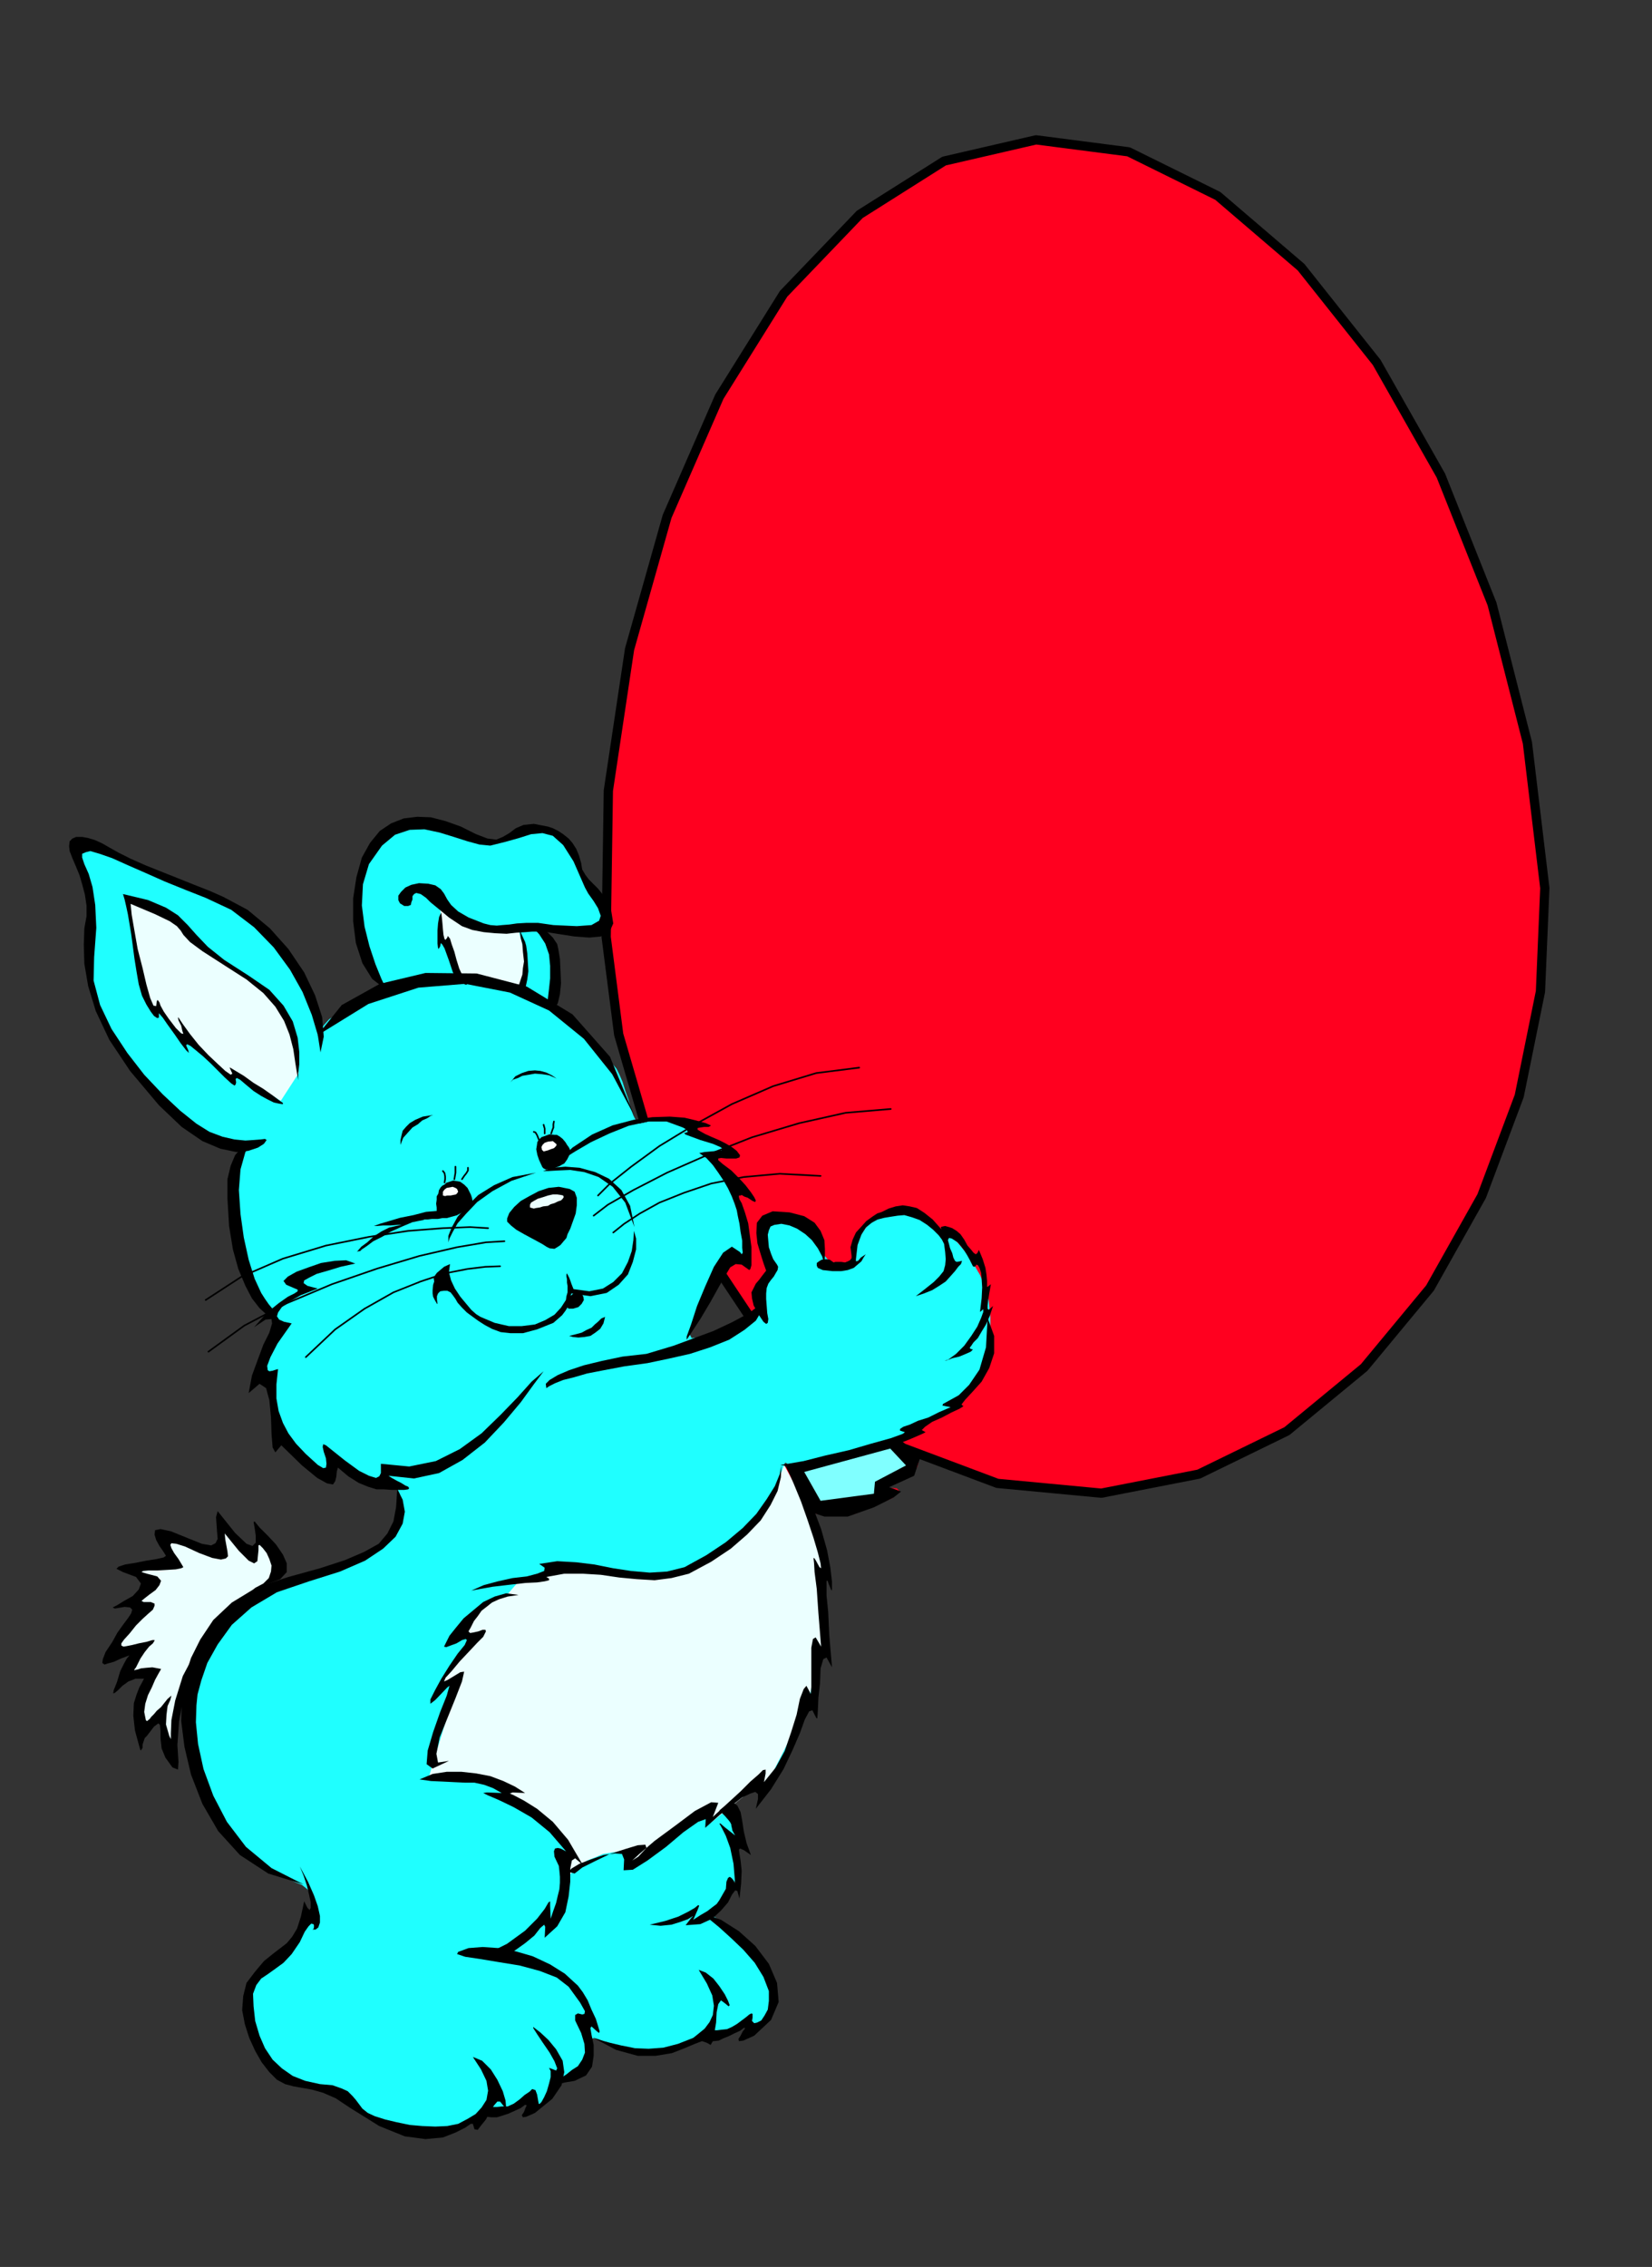 <?xml version="1.0" encoding="UTF-8" standalone="no"?>
<svg
   xmlns:dc="http://purl.org/dc/elements/1.1/"
   xmlns:cc="http://creativecommons.org/ns#"
   xmlns:rdf="http://www.w3.org/1999/02/22-rdf-syntax-ns#"
   xmlns:svg="http://www.w3.org/2000/svg"
   xmlns="http://www.w3.org/2000/svg"
   xmlns:sodipodi="http://sodipodi.sourceforge.net/DTD/sodipodi-0.dtd"
   xmlns:inkscape="http://www.inkscape.org/namespaces/inkscape"
   version="1.0"
   width="129.808mm"
   height="178.093mm"
   id="svg129"
   sodipodi:docname="PA000309.WMF">
  <rect width="100%" height="100%" fill="#333333" stroke="none"/>
  <sodipodi:namedview
     pagecolor="#ffffff"
     bordercolor="#666666"
     borderopacity="1"
     objecttolerance="10"
     gridtolerance="10"
     guidetolerance="10"
     inkscape:pageopacity="0"
     inkscape:pageshadow="2"
     inkscape:window-width="640"
     inkscape:window-height="480"
     id="namedview131" />
  <defs
     id="defs3">
    <pattern
       id="WMFhbasepattern"
       patternUnits="userSpaceOnUse"
       width="6"
       height="6"
       x="0"
       y="0" />
  </defs>
  <path
     style="fill:#ff001f;fill-rule:evenodd;fill-opacity:1;stroke:none;"
     d="  M 240.622,448.203   L 241.753,449.011   L 244.501,449.334   L 247.733,449.172   L 251.611,448.688   L 255.328,447.557   L 258.721,446.264   L 261.145,444.648   L 262.6,442.871   L 263.408,440.932   L 264.7,439.478   L 266.317,438.347   L 268.094,437.539   L 269.71,436.57   L 271.326,435.923   L 272.296,435.115   L 272.78,434.469   L 272.78,433.5   L 272.78,432.53   L 272.457,431.561   L 272.296,430.915   L 271.649,429.945   L 270.518,429.299   L 268.902,428.652   L 266.64,428.329   L 264.054,428.168   L 261.792,428.814   L 259.368,429.784   L 256.621,431.238   L 252.904,432.53   L 248.056,433.823   L 241.592,434.792   L 233.512,435.439   L 233.027,435.762   L 233.512,437.054   L 234.481,438.832   L 235.936,441.094   L 237.229,443.194   L 238.683,445.456   L 239.814,447.072   L 240.622,448.203  z "
     id="path5" />
  <path
     style="fill:#ff001f;fill-rule:evenodd;fill-opacity:1;stroke:none;"
     d="  M 272.942,430.43   L 272.942,433.177   L 272.457,435.439   L 271.488,437.054   L 270.195,438.508   L 268.579,439.316   L 266.963,440.124   L 265.185,440.77   L 263.731,441.74   L 266.317,441.901   L 267.125,442.709   L 266.478,443.517   L 265.024,444.81   L 262.438,445.941   L 259.529,447.233   L 256.459,448.364   L 253.873,449.495   L 250.803,449.98   L 247.894,450.142   L 244.985,449.819   L 242.561,449.495   L 240.622,448.849   L 239.653,448.364   L 239.653,447.718   L 241.107,447.718   L 245.632,447.233   L 250.157,446.749   L 253.873,446.102   L 257.267,445.456   L 259.529,444.487   L 260.822,443.517   L 260.822,442.386   L 259.691,441.417   L 262.276,439.639   L 264.862,438.347   L 266.963,437.216   L 268.902,436.246   L 270.356,434.954   L 271.488,433.823   L 272.296,432.207   L 272.942,430.43  z "
     id="path7" />
  <path
     style="fill:#ff001f;fill-rule:evenodd;fill-opacity:1;stroke:#000000;stroke-width:2.747px;stroke-linecap:round;stroke-linejoin:round;stroke-miterlimit:4;stroke-dasharray:none;stroke-opacity:1;"
     d="  M 180.022,278.228   L 183.739,307.15   L 192.304,336.556   L 205.232,364.831   L 222.523,390.844   L 243.531,412.818   L 268.256,429.945   L 296.212,440.447   L 327.078,443.356   L 356.004,437.701   L 382.184,424.936   L 405.131,406.032   L 424.684,382.443   L 440.036,355.137   L 451.187,325.408   L 457.489,294.386   L 458.782,263.687   L 453.611,220.547   L 443.107,179.346   L 427.916,141.215   L 408.848,107.607   L 386.385,79.332   L 361.66,58.166   L 335.158,45.079   L 307.686,41.524   L 280.376,47.826   L 255.328,63.66   L 232.704,87.249   L 213.635,117.787   L 198.121,153.333   L 186.971,192.756   L 180.669,234.765   L 180.022,278.228  z "
     id="path9" />
  <path
     style="fill:#1fffff;fill-rule:evenodd;fill-opacity:1;stroke:none;"
     d="  M 205.07,396.661   L 204.585,395.853   L 205.717,392.783   L 207.817,388.098   L 210.888,383.089   L 214.12,378.08   L 217.352,374.526   L 219.937,372.91   L 222.038,374.526   L 221.715,369.517   L 221.23,364.831   L 220.099,360.307   L 218.806,356.268   L 216.867,352.229   L 214.766,348.836   L 212.342,345.927   L 210.08,343.504   L 212.665,343.342   L 214.443,343.019   L 215.251,342.534   L 215.574,342.05   L 215.251,341.242   L 214.443,340.595   L 213.15,339.787   L 211.857,338.98   L 210.08,337.849   L 208.464,336.556   L 206.686,335.263   L 204.747,334.132   L 202,333.001   L 198.929,332.517   L 194.728,332.517   L 189.718,333.648   L 188.91,332.84   L 188.102,331.224   L 187.294,328.962   L 186.648,326.539   L 185.678,323.792   L 184.87,321.207   L 183.901,318.945   L 183.093,317.329   L 181.477,315.39   L 179.376,312.966   L 176.629,310.058   L 173.72,307.15   L 170.649,304.08   L 167.902,301.656   L 165.478,299.879   L 164.024,299.233   L 164.347,296.809   L 164.832,293.901   L 165.155,290.508   L 165.155,286.953   L 164.347,283.237   L 163.216,280.006   L 161.277,277.259   L 158.529,275.482   L 162.246,275.966   L 167.094,276.613   L 171.942,276.613   L 176.305,276.128   L 179.214,274.351   L 180.184,271.604   L 178.406,267.241   L 173.397,261.263   L 172.589,259.647   L 171.781,257.385   L 170.649,254.639   L 169.195,251.73   L 166.933,248.984   L 164.024,246.883   L 159.984,245.914   L 155.136,246.56   L 152.873,247.529   L 151.096,248.66   L 148.995,249.468   L 146.571,250.115   L 143.501,249.953   L 139.461,249.145   L 134.128,247.368   L 127.341,244.783   L 122.008,243.975   L 116.837,246.075   L 111.989,250.276   L 108.433,256.739   L 106.333,264.333   L 106.171,273.543   L 108.433,283.399   L 113.928,293.901   L 109.726,295.517   L 106.009,297.294   L 102.777,299.233   L 100.03,301.172   L 97.768,302.626   L 96.313,304.241   L 95.344,305.372   L 95.182,306.18   L 89.688,292.124   L 82.416,281.137   L 73.69,272.735   L 64.155,266.433   L 53.974,261.586   L 43.794,257.709   L 33.936,254.316   L 25.048,250.922   L 23.917,250.438   L 23.109,250.115   L 22.462,250.276   L 22.301,250.922   L 22.462,252.053   L 23.109,254.154   L 24.078,257.224   L 26.018,261.748   L 26.987,265.626   L 27.31,270.15   L 26.987,274.835   L 26.664,280.167   L 26.502,285.661   L 27.31,291.8   L 29.088,298.263   L 32.482,305.534   L 38.138,314.744   L 43.794,322.499   L 49.288,328.639   L 54.782,333.486   L 59.954,336.879   L 64.963,338.818   L 69.65,339.303   L 74.174,338.818   L 71.266,343.665   L 69.973,349.805   L 69.488,356.591   L 70.296,364.023   L 71.75,371.133   L 74.174,378.242   L 77.083,384.705   L 80.8,390.198   L 81.77,392.137   L 82.254,394.399   L 81.931,396.661   L 81.285,399.085   L 80.154,401.508   L 79.184,404.255   L 78.053,407.163   L 77.406,410.395   L 78.861,410.072   L 79.83,411.526   L 80.477,414.273   L 81.446,417.989   L 82.739,422.351   L 85.486,427.198   L 89.365,432.207   L 95.344,437.216   L 96.798,437.862   L 97.768,437.701   L 98.253,436.893   L 98.414,435.762   L 98.253,434.308   L 98.091,433.177   L 98.091,432.369   L 98.414,432.53   L 99.222,433.177   L 101.323,434.631   L 104.07,436.408   L 107.302,438.347   L 110.049,439.478   L 112.635,440.286   L 114.251,439.639   L 114.736,437.862   L 115.705,438.993   L 116.837,440.286   L 117.645,441.578   L 118.614,443.356   L 119.099,445.133   L 119.099,447.557   L 118.453,450.465   L 117.321,454.181   L 114.574,457.736   L 110.211,460.967   L 104.717,463.714   L 98.737,466.137   L 92.435,468.076   L 86.779,469.854   L 81.931,471.146   L 78.538,472.6   L 74.013,475.347   L 68.357,480.841   L 62.539,488.596   L 58.014,498.452   L 55.429,509.762   L 56.398,522.365   L 61.731,535.614   L 72.882,549.67   L 77.406,553.225   L 81.446,555.972   L 84.84,557.588   L 87.749,558.88   L 89.688,559.688   L 91.304,560.981   L 92.273,562.596   L 92.92,565.343   L 92.435,566.636   L 91.627,568.898   L 89.849,571.644   L 87.91,574.553   L 85.486,577.299   L 83.062,580.046   L 80.638,582.308   L 78.538,584.085   L 76.114,586.186   L 74.659,589.741   L 73.851,594.265   L 74.336,599.596   L 75.629,604.928   L 78.538,610.422   L 82.901,615.269   L 89.203,619.308   L 93.566,619.47   L 97.606,620.601   L 101.161,622.217   L 104.555,624.479   L 107.464,626.579   L 110.373,628.841   L 112.797,630.457   L 115.382,631.426   L 119.584,631.749   L 123.947,632.073   L 127.987,632.073   L 131.865,632.073   L 135.259,631.426   L 138.491,630.618   L 140.915,629.164   L 143.177,627.387   L 146.086,626.741   L 148.995,626.256   L 151.581,625.448   L 154.166,624.802   L 156.105,624.156   L 158.045,623.994   L 159.176,623.994   L 159.984,624.64   L 160.307,624.802   L 161.115,624.479   L 161.923,623.348   L 162.893,622.055   L 163.539,620.439   L 164.347,618.985   L 164.832,617.854   L 165.155,617.208   L 165.801,617.369   L 166.933,617.531   L 168.549,617.369   L 170.326,616.723   L 171.942,615.269   L 173.235,613.169   L 174.043,610.099   L 174.205,606.059   L 174.851,605.252   L 176.467,605.252   L 177.437,605.413   L 178.406,605.736   L 179.376,606.221   L 180.345,606.706   L 181.477,607.029   L 183.577,607.837   L 186.325,608.645   L 190.041,609.129   L 194.243,608.968   L 199.253,608.483   L 204.747,607.029   L 210.888,604.605   L 212.504,604.444   L 214.281,603.959   L 216.059,602.99   L 217.998,602.02   L 219.453,601.051   L 220.907,600.243   L 221.715,599.758   L 222.361,599.92   L 222.361,600.243   L 222.846,601.051   L 223.169,601.697   L 223.977,602.182   L 224.785,602.02   L 226.078,601.212   L 227.533,599.435   L 229.633,596.527   L 230.28,592.326   L 229.149,587.802   L 226.401,583.116   L 223.008,578.754   L 218.968,574.553   L 215.413,571.483   L 212.504,569.382   L 211.211,568.736   L 212.342,567.282   L 213.958,565.828   L 215.574,563.889   L 217.19,561.627   L 218.16,558.719   L 218.968,555.649   L 218.806,551.771   L 217.998,547.732   L 218.16,546.277   L 218.483,545.308   L 218.483,544.339   L 218.483,543.692   L 218.16,542.723   L 217.513,541.753   L 216.544,540.299   L 215.089,538.522   L 215.413,537.391   L 216.705,536.098   L 218.321,534.644   L 220.422,533.19   L 222.361,531.736   L 224.301,530.766   L 225.755,530.282   L 226.725,530.443   L 227.371,529.959   L 228.825,528.181   L 230.603,525.273   L 232.865,521.718   L 234.966,517.518   L 237.067,513.478   L 238.845,509.762   L 240.299,506.692   L 240.784,505.884   L 241.43,503.945   L 242.077,501.199   L 242.723,497.967   L 243.208,494.251   L 243.693,491.181   L 244.339,488.596   L 245.309,486.98   L 245.632,485.203   L 245.47,482.941   L 244.985,480.033   L 244.501,476.963   L 243.854,473.731   L 243.531,470.985   L 243.693,468.723   L 244.501,467.43   L 244.985,465.653   L 244.662,462.906   L 243.854,459.351   L 242.561,455.312   L 240.784,451.111   L 239.329,447.557   L 237.875,444.487   L 237.067,442.871   L 236.744,442.548   L 236.259,441.901   L 235.451,440.609   L 234.805,439.478   L 233.835,438.024   L 233.35,436.893   L 232.865,435.923   L 232.865,435.439   L 233.027,434.469   L 233.35,434.308   L 233.835,434.631   L 234.966,434.954   L 237.713,434.954   L 241.753,434.469   L 246.601,433.5   L 252.419,432.207   L 258.56,430.107   L 265.185,427.521   L 272.134,424.128   L 279.406,420.251   L 283.608,417.019   L 287.163,413.626   L 289.91,409.587   L 292.011,405.548   L 293.304,400.862   L 294.112,396.176   L 294.112,391.168   L 293.627,385.997   L 292.496,382.12   L 291.041,378.565   L 288.94,375.01   L 287.001,372.102   L 284.739,369.355   L 282.8,367.255   L 280.86,365.639   L 279.568,364.993   L 277.79,364.023   L 275.043,362.408   L 271.326,360.792   L 267.125,359.823   L 262.6,360.146   L 258.721,362.408   L 255.166,367.255   L 252.904,375.657   L 251.773,375.818   L 250.641,375.98   L 249.187,375.98   L 247.894,375.657   L 246.278,374.526   L 244.824,372.748   L 243.208,369.678   L 241.592,365.478   L 238.845,363.539   L 235.936,362.569   L 233.027,361.923   L 230.441,362.085   L 228.179,362.569   L 226.725,364.023   L 226.078,365.962   L 226.725,368.709   L 227.856,372.264   L 228.341,375.172   L 228.179,377.272   L 227.694,379.211   L 226.886,380.665   L 226.24,382.443   L 225.755,384.705   L 225.917,387.775   L 224.947,389.39   L 222.523,391.329   L 218.968,393.106   L 214.928,395.045   L 210.888,396.338   L 207.656,397.146   L 205.393,397.307   L 205.07,396.661  z "
     id="path11" />
  <path
     style="fill:#ebffff;fill-rule:evenodd;fill-opacity:1;stroke:none;"
     d="  M 136.713,290.023   L 133.158,279.844   L 131.219,278.713   L 130.734,269.826   L 139.945,274.997   L 154.005,275.966   L 154.489,278.067   L 155.136,280.329   L 155.459,282.429   L 155.782,284.691   L 155.782,286.792   L 155.944,288.892   L 155.782,290.993   L 155.621,293.255   L 136.713,290.023  z "
     id="path13" />
  <path
     style="fill:#ebffff;fill-rule:evenodd;fill-opacity:1;stroke:none;"
     d="  M 83.386,326.862   L 88.718,318.621   L 87.264,305.696   L 79.184,294.547   L 71.266,288.569   L 58.984,280.975   L 52.197,272.896   L 45.248,269.826   L 37.814,266.757   L 39.915,279.198   L 42.662,294.87   L 46.056,300.364   L 47.187,298.91   L 54.459,309.412   L 56.398,308.604   L 69.165,320.883   L 70.296,319.106   L 70.781,319.268   L 72.235,320.237   L 74.336,321.368   L 76.76,322.822   L 79.022,324.115   L 81.123,325.408   L 82.578,326.377   L 83.386,326.862  z "
     id="path15" />
  <path
     style="fill:#ebffff;fill-rule:evenodd;fill-opacity:1;stroke:none;"
     d="  M 232.865,434.954   L 239.976,448.203   L 245.47,465.491   L 244.501,469.854   L 245.309,490.696   L 243.208,491.504   L 239.976,505.723   L 227.533,530.12   L 224.301,530.605   L 211.049,541.269   L 210.888,537.553   L 187.617,552.902   L 188.425,549.832   L 184.87,549.67   L 181.961,549.994   L 179.053,550.478   L 176.79,551.448   L 174.366,552.417   L 172.427,553.71   L 170.488,555.164   L 168.872,557.103   L 168.387,552.579   L 168.064,548.863   L 166.771,546.277   L 165.155,544.015   L 163.216,541.915   L 160.953,539.976   L 158.206,538.037   L 155.297,536.422   L 152.065,534.806   L 148.672,533.352   L 151.096,531.736   L 148.187,530.443   L 145.44,529.635   L 142.369,528.989   L 139.461,528.666   L 136.229,528.343   L 133.32,528.181   L 130.249,528.02   L 127.341,527.697   L 136.067,498.937   L 130.088,502.168   L 132.997,496.675   L 142.046,484.88   L 136.875,486.334   L 138.168,484.557   L 139.461,482.941   L 140.43,481.325   L 141.723,479.709   L 143.016,478.094   L 144.793,476.64   L 147.056,475.185   L 150.126,474.054   L 154.328,469.207   L 164.67,465.814   L 190.365,467.753   L 193.758,467.753   L 197.313,467.43   L 200.545,466.784   L 203.939,465.976   L 207.009,464.683   L 210.08,463.229   L 212.827,461.452   L 215.736,459.513   L 228.664,446.264   L 232.865,434.954  z "
     id="path17" />
  <path
     style="fill:#000000;fill-rule:evenodd;fill-opacity:1;stroke:none;"
     d="  M 94.213,307.473   L 109.403,298.102   L 124.27,293.255   L 138.168,292.124   L 151.419,294.709   L 163.054,300.041   L 173.397,308.442   L 181.8,318.945   L 188.425,331.386   L 181.153,313.774   L 170.003,301.172   L 156.429,292.931   L 141.561,289.054   L 126.371,288.892   L 112.797,292.124   L 101.485,298.425   L 94.213,307.473  z "
     id="path19" />
  <path
     style="fill:#000000;fill-rule:evenodd;fill-opacity:1;stroke:none;"
     d="  M 209.11,568.251   L 214.12,570.029   L 219.453,573.422   L 224.301,577.784   L 228.341,583.116   L 230.765,588.771   L 231.249,594.426   L 228.987,599.758   L 223.977,604.444   L 220.745,605.898   L 219.453,606.059   L 219.291,605.413   L 219.937,604.444   L 220.584,603.151   L 221.23,602.343   L 221.069,602.02   L 219.776,602.99   L 217.998,603.797   L 216.382,604.605   L 214.766,605.252   L 213.473,605.898   L 212.019,606.059   L 211.211,606.059   L 210.241,605.575   L 209.918,604.928   L 209.595,603.797   L 209.757,603.313   L 210.08,602.99   L 210.888,602.99   L 211.696,602.828   L 212.989,602.828   L 214.281,602.666   L 215.897,602.505   L 217.352,601.858   L 218.968,600.889   L 220.261,599.92   L 221.553,598.95   L 222.523,598.142   L 223.169,597.819   L 223.493,597.981   L 223.493,599.112   L 223.331,600.081   L 223.977,600.727   L 224.785,600.566   L 226.078,599.92   L 227.048,598.465   L 228.017,596.688   L 228.341,594.103   L 228.341,591.195   L 226.725,586.994   L 224.139,582.793   L 220.745,578.915   L 217.19,575.522   L 213.635,572.291   L 210.888,570.029   L 209.272,568.574   L 209.11,568.251  z "
     id="path21" />
  <path
     style="fill:#000000;fill-rule:evenodd;fill-opacity:1;stroke:none;"
     d="  M 79.022,470.5   L 83.224,468.884   L 85.163,466.784   L 85.163,464.199   L 84.032,461.613   L 81.931,458.543   L 79.507,455.958   L 77.083,453.535   L 75.629,451.757   L 75.306,451.919   L 75.629,453.696   L 75.952,455.958   L 75.952,458.059   L 74.982,459.028   L 73.205,458.382   L 69.811,455.15   L 64.64,448.688   L 64.155,450.465   L 64.317,452.727   L 64.478,454.989   L 64.64,456.928   L 63.994,458.22   L 62.701,458.867   L 59.954,458.382   L 55.914,456.766   L 50.742,454.666   L 47.672,454.019   L 46.056,454.343   L 45.894,455.635   L 46.379,457.251   L 47.349,459.028   L 48.48,460.644   L 49.288,461.936   L 48.642,462.421   L 46.541,462.906   L 43.47,463.391   L 40.238,464.037   L 37.168,464.522   L 35.229,465.168   L 34.582,465.814   L 36.522,466.784   L 40.4,468.238   L 41.854,470.177   L 41.208,471.954   L 39.43,473.893   L 36.845,475.347   L 34.744,476.64   L 33.451,477.286   L 34.098,477.609   L 37.006,477.124   L 38.622,477.286   L 39.269,477.932   L 38.946,479.063   L 37.976,480.517   L 36.522,482.456   L 34.906,484.718   L 33.29,487.627   L 31.35,490.535   L 30.542,492.635   L 30.381,493.766   L 31.027,494.251   L 31.997,493.928   L 33.774,493.443   L 35.875,492.474   L 38.461,491.504   L 39.107,491.02   L 38.461,491.504   L 37.653,492.474   L 36.845,493.928   L 35.714,496.19   L 34.744,499.421   L 33.774,501.845   L 33.613,502.814   L 34.098,502.653   L 35.067,501.845   L 36.36,500.552   L 38.138,499.26   L 40.238,498.452   L 42.824,498.452   L 42.662,498.613   L 42.178,499.583   L 41.37,501.037   L 40.562,503.138   L 39.754,505.723   L 39.592,509.439   L 40.077,513.801   L 41.531,519.133   L 41.693,519.618   L 41.854,519.78   L 42.016,519.456   L 42.339,518.972   L 42.339,518.002   L 42.662,517.033   L 42.986,516.063   L 43.632,515.417   L 45.733,512.67   L 47.026,511.701   L 47.51,512.186   L 47.672,513.963   L 47.672,516.225   L 47.995,519.133   L 49.126,521.88   L 51.227,524.788   L 52.843,525.435   L 53.005,523.173   L 52.682,518.164   L 53.166,511.216   L 54.782,502.33   L 59.146,492.312   L 66.741,481.487   L 79.022,470.5  z "
     id="path23" />
  <path
     style="fill:#ebffff;fill-rule:evenodd;fill-opacity:1;stroke:none;"
     d="  M 75.79,471.469   L 78.214,470.177   L 79.83,468.561   L 80.477,466.622   L 80.638,464.845   L 79.992,462.906   L 79.184,461.129   L 78.053,459.674   L 77.083,458.705   L 76.76,458.867   L 76.76,460.321   L 76.598,461.936   L 76.437,463.552   L 75.467,464.199   L 73.851,463.391   L 70.942,460.482   L 66.741,455.312   L 66.902,457.089   L 67.226,458.867   L 67.549,460.644   L 67.71,462.098   L 67.064,462.744   L 65.61,463.067   L 63.024,462.583   L 59.146,461.129   L 54.944,459.19   L 52.358,458.382   L 50.904,458.22   L 50.581,458.705   L 50.904,459.674   L 51.712,461.129   L 53.005,462.906   L 54.459,465.33   L 53.813,465.653   L 52.197,465.976   L 49.611,466.137   L 46.864,466.299   L 44.117,466.299   L 42.501,466.461   L 42.016,466.784   L 43.632,467.268   L 46.702,468.076   L 47.834,469.369   L 47.349,470.661   L 46.218,472.116   L 44.44,473.408   L 42.986,474.539   L 42.016,475.347   L 42.662,475.67   L 44.763,475.67   L 45.894,476.155   L 45.894,476.801   L 45.41,477.932   L 44.117,479.063   L 42.339,480.679   L 40.4,482.618   L 38.461,485.041   L 36.845,486.819   L 36.037,487.95   L 36.037,488.596   L 36.683,488.919   L 37.653,488.758   L 39.269,488.434   L 41.208,487.95   L 43.632,487.465   L 45.248,486.98   L 45.894,486.98   L 45.894,487.142   L 45.41,487.95   L 44.278,488.919   L 42.986,490.535   L 41.693,492.474   L 40.4,495.059   L 39.915,495.705   L 39.915,496.028   L 40.077,495.867   L 40.885,495.705   L 41.854,495.382   L 43.309,495.22   L 45.248,495.059   L 47.834,495.544   L 47.672,495.867   L 47.026,496.998   L 46.056,498.775   L 45.086,501.037   L 43.955,503.299   L 43.147,505.884   L 42.824,508.308   L 43.309,510.731   L 43.632,511.055   L 44.44,510.408   L 44.925,509.762   L 45.733,508.954   L 46.541,507.985   L 47.834,506.854   L 49.773,504.43   L 50.904,503.461   L 50.581,504.753   L 49.773,506.531   L 49.45,509.116   L 49.288,512.024   L 50.258,515.417   L 50.742,516.386   L 50.742,514.771   L 50.904,510.731   L 52.035,504.915   L 54.298,497.644   L 58.661,489.404   L 65.61,480.356   L 75.79,471.469  z "
     id="path25" />
  <path
     style="fill:#000000;fill-rule:evenodd;fill-opacity:1;stroke:none;"
     d="  M 233.512,435.439   L 237.875,441.094   L 241.43,447.557   L 243.854,454.019   L 245.632,460.321   L 246.601,465.491   L 247.086,469.692   L 247.086,471.954   L 246.925,472.277   L 246.117,470.338   L 245.793,469.369   L 245.47,469.369   L 245.47,470.985   L 245.47,473.731   L 245.955,478.578   L 246.278,485.526   L 247.086,495.059   L 245.47,492.151   L 244.501,492.635   L 243.693,495.382   L 243.531,499.745   L 243.046,504.107   L 242.885,507.985   L 242.723,510.247   L 242.4,510.085   L 241.269,507.823   L 240.299,508.146   L 239.006,510.57   L 237.552,514.609   L 235.451,519.456   L 232.704,525.273   L 228.987,531.251   L 224.462,537.068   L 225.109,534.159   L 225.109,532.705   L 224.301,532.059   L 222.846,532.544   L 220.422,533.675   L 217.513,535.937   L 213.797,538.845   L 209.433,542.723   L 209.595,540.138   L 207.333,540.946   L 202.969,544.015   L 197.798,548.378   L 192.304,552.417   L 187.941,555.164   L 185.193,555.326   L 185.355,552.094   L 184.709,550.478   L 182.608,550.317   L 179.214,550.802   L 175.497,552.094   L 172.104,553.387   L 169.68,554.841   L 168.872,555.81   L 170.649,556.295   L 172.912,554.518   L 176.79,552.579   L 181.153,550.478   L 185.678,549.024   L 189.395,547.893   L 191.657,547.732   L 191.981,548.701   L 189.557,551.286   L 187.779,552.417   L 189.88,550.478   L 194.405,546.601   L 200.545,542.077   L 206.363,537.714   L 211.211,535.129   L 213.312,535.291   L 211.696,539.491   L 216.059,535.452   L 219.937,531.897   L 222.846,528.989   L 225.27,526.889   L 226.563,525.596   L 227.371,525.435   L 227.371,526.566   L 226.886,529.151   L 230.28,524.95   L 233.027,519.941   L 234.966,514.286   L 236.582,509.116   L 237.552,504.43   L 238.683,501.522   L 239.491,500.552   L 240.622,502.653   L 240.784,502.976   L 240.945,500.876   L 240.945,497.321   L 240.945,493.282   L 240.945,489.242   L 241.43,486.657   L 242.238,486.172   L 243.854,488.919   L 243.046,478.902   L 242.561,471.792   L 241.915,466.784   L 241.753,464.037   L 241.592,462.583   L 241.915,462.744   L 242.4,463.552   L 243.369,465.33   L 243.854,465.653   L 243.693,464.199   L 242.885,460.967   L 241.592,456.605   L 239.814,451.273   L 237.875,445.779   L 235.613,440.286   L 233.512,435.439  z "
     id="path27" />
  <path
     style="fill:#000000;fill-rule:evenodd;fill-opacity:1;stroke:none;"
     d="  M 164.67,346.089   L 170.003,340.757   L 175.821,336.879   L 181.961,334.132   L 188.102,332.517   L 193.758,331.709   L 198.929,331.547   L 203.293,331.87   L 206.686,332.678   L 209.595,333.486   L 211.049,334.132   L 211.049,334.294   L 210.403,334.617   L 209.11,334.617   L 207.979,334.779   L 207.171,334.94   L 207.171,335.425   L 207.979,335.91   L 209.433,336.718   L 211.211,337.525   L 213.473,338.495   L 215.413,339.464   L 217.352,340.595   L 218.806,341.726   L 219.776,343.019   L 219.614,343.665   L 218.645,343.988   L 217.19,343.988   L 215.736,343.988   L 214.12,343.827   L 213.312,343.988   L 213.312,344.473   L 214.605,345.604   L 217.19,347.543   L 219.453,349.805   L 221.392,351.905   L 223.008,354.006   L 223.977,355.46   L 224.462,356.429   L 224.301,356.914   L 223.493,356.591   L 222.038,355.622   L 221.069,355.298   L 220.261,354.814   L 219.937,354.975   L 219.453,354.975   L 219.453,355.46   L 219.614,356.106   L 220.261,357.237   L 221.23,359.984   L 222.2,363.216   L 222.685,366.77   L 223.169,370.325   L 223.169,373.233   L 223.169,375.657   L 222.846,376.788   L 222.523,377.111   L 220.261,375.495   L 218.483,375.333   L 216.867,376.303   L 215.413,378.727   L 213.473,382.12   L 211.049,386.482   L 207.979,391.652   L 203.939,397.792   L 203.939,396.823   L 205.232,393.268   L 207.009,387.775   L 209.433,381.958   L 212.019,376.141   L 214.766,371.94   L 217.352,370.163   L 219.776,371.779   L 220.261,372.425   L 220.584,371.94   L 220.422,370.486   L 220.422,368.386   L 219.937,365.801   L 219.614,363.377   L 219.129,361.115   L 218.806,359.338   L 218.16,357.399   L 217.352,355.298   L 216.221,352.875   L 214.928,350.613   L 213.312,348.189   L 211.696,345.927   L 209.757,343.827   L 207.656,342.373   L 209.272,342.05   L 211.211,341.888   L 212.989,341.726   L 214.281,341.565   L 214.605,341.08   L 213.958,340.595   L 211.696,339.626   L 207.979,338.495   L 204.909,337.364   L 203.616,336.879   L 203.131,336.394   L 203.454,336.394   L 203.939,336.233   L 204.262,336.071   L 203.939,335.425   L 202.808,334.779   L 197.96,333.001   L 192.465,333.001   L 186.648,334.294   L 180.992,336.556   L 175.497,339.141   L 170.811,341.888   L 166.933,344.312   L 164.67,346.089  z "
     id="path29" />
  <path
     style="fill:#000000;fill-rule:evenodd;fill-opacity:1;stroke:none;"
     d="  M 161.438,407.163   L 157.883,410.233   L 153.681,414.919   L 148.672,420.089   L 143.016,425.583   L 136.552,430.268   L 129.441,433.823   L 121.523,435.439   L 113.12,434.631   L 113.12,435.923   L 113.12,437.377   L 112.635,438.347   L 111.665,438.832   L 109.565,438.185   L 106.656,436.731   L 102.454,433.661   L 96.798,429.137   L 95.99,428.814   L 95.829,429.622   L 96.152,431.076   L 96.798,433.015   L 96.96,434.631   L 96.798,435.762   L 95.99,435.923   L 94.374,434.954   L 90.819,431.722   L 87.91,428.652   L 85.648,425.583   L 84.032,422.513   L 82.739,418.958   L 82.093,415.242   L 82.093,411.041   L 82.578,406.517   L 81.931,406.679   L 80.962,407.002   L 79.992,407.163   L 79.507,406.84   L 79.346,405.548   L 80.315,402.962   L 82.416,398.923   L 86.618,392.945   L 84.355,392.46   L 82.901,391.814   L 82.254,390.844   L 82.578,389.713   L 83.709,388.098   L 85.971,386.482   L 89.365,384.543   L 94.374,382.604   L 91.304,381.796   L 90.173,380.989   L 90.334,380.181   L 91.789,379.373   L 94.051,378.242   L 97.445,377.272   L 101.161,376.141   L 105.525,375.172   L 102.777,374.202   L 99.384,374.364   L 95.344,375.01   L 91.627,376.303   L 88.072,377.596   L 85.486,379.05   L 84.194,380.342   L 85.002,381.473   L 87.264,382.443   L 88.395,382.927   L 88.395,383.412   L 87.426,384.058   L 85.486,385.028   L 82.739,386.967   L 79.346,389.713   L 75.467,394.076   L 78.861,391.814   L 80.638,391.652   L 80.8,392.945   L 79.992,395.692   L 78.214,399.246   L 76.598,403.609   L 74.821,408.456   L 73.851,413.626   L 77.083,410.88   L 79.022,412.172   L 79.992,415.727   L 80.477,420.897   L 80.638,425.744   L 80.962,429.784   L 81.77,431.238   L 83.547,429.137   L 89.688,435.115   L 94.213,438.832   L 97.121,440.447   L 98.899,440.77   L 99.545,439.801   L 99.869,438.508   L 100.03,436.893   L 100.353,435.762   L 103.424,438.347   L 106.494,440.286   L 109.241,441.417   L 111.827,442.225   L 114.089,442.225   L 116.352,442.386   L 118.129,442.386   L 120.069,442.386   L 121.2,442.225   L 121.523,441.901   L 121.2,441.417   L 120.392,441.094   L 119.099,440.286   L 117.806,439.639   L 116.352,438.832   L 115.382,438.185   L 122.977,438.993   L 130.411,437.377   L 137.36,433.5   L 143.985,428.329   L 149.641,422.351   L 154.651,416.373   L 158.529,411.041   L 161.438,407.163  z "
     id="path31" />
  <path
     style="fill:#000000;fill-rule:evenodd;fill-opacity:1;stroke:none;"
     d="  M 80.962,391.329   L 79.022,390.198   L 77.083,388.421   L 74.821,385.513   L 72.882,381.796   L 70.781,376.788   L 69.165,370.971   L 68.034,364.023   L 67.549,355.945   L 67.549,350.128   L 68.518,346.089   L 69.811,343.019   L 71.427,341.08   L 72.882,339.787   L 74.336,339.141   L 75.306,338.98   L 75.79,338.98   L 72.882,342.05   L 71.427,347.22   L 70.942,353.36   L 71.427,360.469   L 72.397,367.416   L 73.851,374.041   L 75.629,379.696   L 77.568,383.897   L 78.699,385.674   L 79.83,387.29   L 80.638,388.259   L 81.446,389.229   L 81.77,390.36   L 80.962,391.329  z "
     id="path33" />
  <path
     style="fill:#000000;fill-rule:evenodd;fill-opacity:1;stroke:none;"
     d="  M 117.968,442.063   L 117.645,447.395   L 116.837,451.757   L 115.059,455.312   L 112.473,458.382   L 108.11,460.805   L 102.454,463.229   L 95.021,465.653   L 85.648,468.238   L 76.275,471.308   L 68.842,475.832   L 63.347,481.002   L 59.469,486.819   L 56.722,492.312   L 55.106,497.482   L 54.136,501.845   L 53.974,505.076   L 53.813,511.055   L 54.782,518.649   L 56.722,526.889   L 60.115,535.614   L 64.802,543.692   L 71.266,550.802   L 79.669,556.295   L 90.173,559.526   L 80.638,554.679   L 73.043,548.378   L 67.387,540.946   L 63.347,533.19   L 60.438,525.273   L 58.822,517.841   L 58.176,511.378   L 58.338,506.369   L 58.661,503.138   L 59.792,498.937   L 61.57,493.766   L 64.64,488.273   L 68.842,482.456   L 74.659,477.286   L 82.254,472.762   L 91.789,469.53   L 101,466.622   L 108.433,463.391   L 113.766,459.836   L 117.483,456.281   L 119.584,452.404   L 120.23,448.849   L 119.584,445.294   L 117.968,442.063  z "
     id="path35" />
  <path
     style="fill:#000000;fill-rule:evenodd;fill-opacity:1;stroke:none;"
     d="  M 162.893,299.233   L 162.569,298.263   L 162.731,296.324   L 163.054,293.578   L 163.377,290.508   L 163.377,286.792   L 163.054,283.399   L 161.923,280.167   L 160.145,277.42   L 158.368,275.482   L 157.883,274.512   L 158.368,274.189   L 159.661,274.674   L 160.953,275.482   L 162.731,276.936   L 164.185,278.39   L 165.478,280.329   L 165.801,281.783   L 166.286,284.691   L 166.448,288.084   L 166.609,291.962   L 166.286,295.193   L 165.64,297.94   L 164.509,299.394   L 162.893,299.233  z "
     id="path37" />
  <path
     style="fill:#000000;fill-rule:evenodd;fill-opacity:1;stroke:none;"
     d="  M 154.166,294.87   L 153.681,294.547   L 153.681,294.062   L 153.681,293.255   L 154.166,292.285   L 154.651,290.831   L 155.136,289.377   L 155.297,287.438   L 155.621,285.499   L 155.297,282.591   L 155.136,280.329   L 154.651,278.551   L 154.489,277.259   L 154.328,276.289   L 154.489,276.451   L 154.974,277.582   L 155.944,279.682   L 156.267,280.813   L 156.59,283.075   L 156.752,285.661   L 156.913,288.407   L 156.59,290.831   L 156.105,293.093   L 155.136,294.386   L 154.166,294.87  z "
     id="path39" />
  <path
     style="fill:#000000;fill-rule:evenodd;fill-opacity:1;stroke:none;"
     d="  M 130.734,280.975   L 130.249,281.783   L 130.088,281.46   L 129.926,280.167   L 129.926,278.551   L 129.926,276.289   L 130.088,274.189   L 130.411,272.25   L 131.057,270.957   L 131.057,271.119   L 131.219,272.412   L 131.381,274.027   L 131.542,275.966   L 131.704,277.582   L 132.027,278.875   L 132.35,279.036   L 132.835,278.39   L 132.997,277.905   L 133.643,278.713   L 134.128,280.329   L 134.936,282.591   L 135.582,285.014   L 136.39,287.599   L 137.36,289.7   L 138.329,291.477   L 138.653,292.447   L 138.006,292.285   L 137.36,291.639   L 136.552,291.154   L 135.744,290.346   L 134.936,289.538   L 134.451,288.569   L 133.966,287.115   L 133.32,285.176   L 132.673,283.399   L 132.027,281.621   L 131.381,280.49   L 130.896,280.006   L 130.734,280.975  z "
     id="path41" />
  <path
     style="fill:#000000;fill-rule:evenodd;fill-opacity:1;stroke:none;"
     d="  M 143.662,274.189   L 139.137,272.412   L 136.067,270.634   L 133.966,268.695   L 132.835,267.08   L 131.865,265.302   L 130.896,264.01   L 129.28,262.879   L 127.179,262.394   L 124.432,262.233   L 122.169,262.717   L 120.392,263.525   L 119.099,264.818   L 118.291,265.949   L 118.291,267.241   L 118.776,268.211   L 120.069,269.019   L 121.2,269.019   L 122.008,268.695   L 122.169,267.888   L 122.493,267.08   L 122.493,266.11   L 122.977,265.464   L 123.624,265.141   L 124.917,265.464   L 125.401,265.787   L 126.533,266.595   L 127.825,267.888   L 129.603,269.342   L 131.381,270.796   L 133.32,272.412   L 135.259,273.704   L 137.198,274.997   L 140.269,276.128   L 143.662,276.774   L 147.056,277.097   L 150.449,277.259   L 153.358,276.936   L 156.105,276.774   L 158.045,276.613   L 159.337,276.613   L 162.408,276.774   L 166.448,277.42   L 170.649,278.067   L 175.013,278.39   L 178.406,278.067   L 180.992,276.774   L 182.123,274.189   L 181.477,270.15   L 180.184,267.564   L 178.891,265.464   L 177.598,263.848   L 176.305,262.556   L 174.851,261.102   L 173.881,259.809   L 172.912,258.193   L 172.589,256.254   L 171.942,253.992   L 171.134,252.053   L 170.003,250.276   L 168.872,248.984   L 167.256,247.691   L 165.801,246.722   L 164.185,245.914   L 162.731,245.429   L 158.529,244.621   L 155.459,244.944   L 153.197,245.914   L 151.257,247.368   L 149.318,248.499   L 147.379,249.307   L 144.793,248.984   L 141.4,247.691   L 136.875,245.429   L 132.35,243.813   L 127.987,242.682   L 123.947,242.521   L 119.907,243.005   L 116.19,244.46   L 112.797,246.722   L 109.888,250.276   L 107.464,254.639   L 105.848,260.455   L 104.878,266.757   L 104.878,273.543   L 105.686,280.006   L 107.625,285.984   L 110.534,290.669   L 114.897,294.062   L 113.281,290.669   L 111.504,286.307   L 109.726,280.975   L 108.272,275.158   L 107.464,268.857   L 107.787,262.556   L 109.565,256.578   L 113.443,251.084   L 117.321,247.853   L 121.685,246.398   L 126.048,246.237   L 130.573,247.206   L 134.774,248.499   L 138.814,249.791   L 142.369,250.761   L 145.601,251.084   L 150.126,249.953   L 154.166,248.822   L 157.721,247.691   L 161.115,247.368   L 164.185,248.176   L 167.256,250.922   L 170.326,255.77   L 173.72,263.525   L 174.689,265.302   L 176.305,267.564   L 177.598,269.665   L 178.406,271.927   L 177.921,273.381   L 175.659,274.674   L 171.296,274.997   L 164.347,274.674   L 159.822,274.027   L 156.267,274.027   L 153.52,274.189   L 151.257,274.512   L 149.157,274.674   L 147.541,274.835   L 145.601,274.674   L 143.662,274.189  z "
     id="path43" />
  <path
     style="fill:#000000;fill-rule:evenodd;fill-opacity:1;stroke:none;"
     d="  M 36.522,265.464   L 43.955,267.241   L 49.288,269.503   L 52.843,271.765   L 55.752,274.674   L 58.338,277.582   L 61.731,281.137   L 66.579,285.014   L 73.851,289.7   L 79.992,293.901   L 84.194,298.586   L 86.941,303.272   L 88.395,308.119   L 88.88,312.32   L 88.88,316.036   L 88.557,318.783   L 88.557,320.722   L 87.749,315.875   L 87.102,311.512   L 85.971,307.15   L 84.355,303.11   L 81.77,298.91   L 78.214,294.87   L 73.205,290.831   L 66.902,286.792   L 60.115,282.429   L 56.398,279.682   L 54.459,277.582   L 53.651,276.289   L 52.52,274.997   L 50.419,273.543   L 46.056,271.442   L 38.784,268.372   L 39.107,271.604   L 39.915,276.289   L 40.885,281.783   L 42.339,287.438   L 43.47,292.285   L 44.602,296.324   L 45.571,298.586   L 46.379,298.748   L 46.541,297.455   L 46.702,296.971   L 46.864,296.971   L 47.349,297.617   L 47.672,298.586   L 48.642,300.364   L 50.096,302.464   L 52.197,305.211   L 53.813,306.827   L 54.459,306.988   L 54.136,306.019   L 53.813,304.565   L 53.005,302.949   L 52.843,302.141   L 53.005,302.141   L 54.298,304.08   L 56.398,306.988   L 58.984,310.22   L 61.893,313.29   L 64.802,316.036   L 66.902,317.975   L 68.518,319.106   L 69.003,318.783   L 68.195,317.006   L 68.357,317.006   L 69.973,317.975   L 72.397,319.429   L 75.306,321.53   L 78.214,323.307   L 80.962,325.246   L 82.901,326.7   L 84.032,327.508   L 84.032,327.831   L 83.709,327.831   L 82.739,327.67   L 81.285,327.346   L 79.346,326.377   L 77.568,325.408   L 75.306,323.953   L 73.366,322.338   L 71.266,320.56   L 70.296,320.076   L 69.973,320.399   L 70.134,321.368   L 69.973,322.014   L 69.65,322.338   L 68.68,321.691   L 66.741,319.914   L 64.64,317.814   L 62.539,315.713   L 60.277,313.613   L 58.338,311.997   L 56.56,310.543   L 55.59,310.058   L 55.267,310.381   L 55.914,311.835   L 56.075,312.643   L 55.267,311.835   L 53.651,309.735   L 51.874,307.15   L 49.773,304.241   L 48.318,302.141   L 47.187,300.848   L 47.187,301.333   L 47.187,302.141   L 46.702,302.303   L 45.733,301.656   L 44.763,300.364   L 43.47,298.263   L 42.178,295.678   L 41.208,292.285   L 40.562,288.569   L 39.915,284.53   L 39.43,280.813   L 38.946,277.259   L 38.461,274.351   L 37.976,271.442   L 37.491,269.18   L 37.006,267.08   L 36.522,265.464  z "
     id="path45" />
  <path
     style="fill:#000000;fill-rule:evenodd;fill-opacity:1;stroke:none;"
     d="  M 226.725,385.674   L 226.401,388.906   L 224.462,392.137   L 221.069,394.884   L 216.544,397.792   L 210.888,400.054   L 204.909,401.993   L 198.445,403.447   L 192.304,404.74   L 185.355,405.709   L 179.376,406.84   L 174.366,407.81   L 170.488,408.941   L 167.256,409.748   L 164.832,410.718   L 163.216,411.526   L 162.246,412.172   L 162.085,410.88   L 163.216,409.748   L 165.64,408.294   L 169.033,406.84   L 173.397,405.386   L 178.729,404.093   L 184.87,402.801   L 191.981,401.993   L 195.213,401.024   L 200.061,399.569   L 205.717,397.469   L 211.857,395.207   L 217.352,392.622   L 222.2,390.037   L 225.432,387.613   L 226.725,385.674  z "
     id="path47" />
  <path
     style="fill:#000000;fill-rule:evenodd;fill-opacity:1;stroke:none;"
     d="  M 160.145,464.36   L 165.478,463.552   L 171.134,463.875   L 176.467,464.522   L 182.123,465.653   L 187.456,466.461   L 192.95,466.945   L 198.121,466.622   L 203.293,465.33   L 209.757,461.775   L 215.574,457.897   L 220.584,453.696   L 224.624,449.495   L 227.694,445.133   L 230.118,441.255   L 231.573,437.701   L 232.057,435.115   L 231.896,438.67   L 230.926,442.709   L 228.825,446.91   L 225.917,451.434   L 221.877,455.635   L 217.029,459.836   L 211.211,463.714   L 204.585,467.268   L 199.414,468.561   L 194.405,469.207   L 189.072,468.884   L 183.901,468.399   L 178.406,467.592   L 173.073,467.268   L 167.579,467.268   L 162.246,468.238   L 163.054,468.723   L 163.054,469.207   L 161.761,469.53   L 159.499,469.854   L 156.105,470.015   L 151.742,470.5   L 146.248,471.146   L 139.945,472.277   L 143.662,470.661   L 147.864,469.53   L 152.227,468.561   L 156.429,468.076   L 159.499,467.268   L 161.6,466.461   L 161.761,465.491   L 160.145,464.36  z "
     id="path49" />
  <path
     style="fill:#000000;fill-rule:evenodd;fill-opacity:1;stroke:none;"
     d="  M 133.32,522.849   L 130.088,523.334   L 129.603,520.749   L 130.573,515.902   L 132.835,510.247   L 135.259,504.269   L 137.198,499.26   L 137.845,496.351   L 136.713,496.513   L 132.997,498.775   L 131.865,499.26   L 132.35,498.129   L 134.128,496.19   L 136.552,493.282   L 139.299,490.373   L 141.723,487.788   L 143.501,486.011   L 144.309,484.395   L 144.147,483.91   L 143.339,483.91   L 142.046,484.395   L 140.592,484.718   L 139.622,484.88   L 139.137,484.395   L 139.784,483.264   L 140.753,481.325   L 141.885,479.871   L 143.016,478.255   L 144.47,477.124   L 146.086,475.832   L 148.187,474.862   L 150.773,474.054   L 154.005,473.57   L 150.288,473.085   L 146.894,474.054   L 143.501,475.67   L 140.592,478.094   L 137.683,480.517   L 135.421,483.264   L 133.481,485.688   L 132.35,487.95   L 131.865,488.919   L 132.512,489.081   L 133.805,488.596   L 135.582,487.95   L 137.198,486.98   L 138.329,486.657   L 138.653,486.98   L 138.006,488.434   L 135.905,491.02   L 133.481,494.574   L 131.057,498.452   L 129.118,502.007   L 127.825,504.592   L 127.825,505.884   L 129.28,504.753   L 132.835,501.037   L 133.481,500.552   L 132.673,503.461   L 130.734,508.308   L 128.633,514.286   L 127.017,519.78   L 126.694,523.819   L 128.472,525.111   L 133.32,522.849  z "
     id="path51" />
  <path
     style="fill:#000000;fill-rule:evenodd;fill-opacity:1;stroke:none;"
     d="  M 143.177,580.854   L 150.611,577.138   L 155.944,573.26   L 159.499,569.706   L 161.761,566.797   L 162.893,564.858   L 163.377,564.535   L 163.377,565.828   L 163.539,569.706   L 164.347,567.282   L 165.155,565.02   L 165.64,562.919   L 166.125,560.981   L 166.286,559.042   L 166.286,557.264   L 166.125,555.487   L 165.963,554.033   L 164.67,551.286   L 164.509,549.67   L 164.832,548.863   L 165.64,548.701   L 166.448,548.863   L 167.417,549.347   L 168.064,549.67   L 168.225,549.832   L 163.216,544.015   L 157.883,539.653   L 152.55,536.583   L 148.187,534.483   L 144.793,533.029   L 143.501,532.382   L 144.632,532.221   L 148.995,532.382   L 146.409,530.928   L 143.824,529.959   L 140.915,529.312   L 138.168,529.312   L 134.774,529.151   L 131.542,528.989   L 127.987,528.828   L 124.593,528.343   L 128.472,526.727   L 132.673,526.081   L 137.037,526.081   L 141.4,526.566   L 145.601,527.373   L 149.48,528.828   L 152.873,530.443   L 155.944,532.382   L 152.227,532.221   L 151.419,532.544   L 152.55,533.029   L 155.621,534.644   L 159.499,537.068   L 164.185,540.946   L 168.71,546.277   L 173.073,553.71   L 170.811,551.771   L 169.841,552.417   L 169.357,554.841   L 169.357,558.719   L 168.872,563.081   L 167.902,567.767   L 165.478,571.968   L 161.761,575.361   L 161.923,572.129   L 161.6,571.483   L 160.469,572.452   L 158.691,574.714   L 155.944,576.976   L 152.55,579.4   L 148.349,580.854   L 143.177,580.854  z "
     id="path53" />
  <path
     style="fill:#000000;fill-rule:evenodd;fill-opacity:1;stroke:none;"
     d="  M 89.041,554.195   L 91.465,558.719   L 93.243,562.758   L 94.374,565.989   L 95.021,568.898   L 95.021,570.837   L 94.536,572.291   L 93.728,572.937   L 92.758,572.937   L 93.081,572.775   L 93.243,572.291   L 93.243,571.644   L 93.081,571.321   L 92.435,571.16   L 91.627,571.968   L 90.496,573.583   L 89.041,576.653   L 86.618,580.208   L 84.194,582.793   L 81.77,584.57   L 79.507,586.186   L 77.568,587.479   L 76.114,589.417   L 75.144,592.003   L 75.306,595.719   L 75.79,600.081   L 77.083,604.444   L 78.699,608.16   L 80.962,611.553   L 83.709,614.138   L 86.941,616.4   L 90.657,617.854   L 95.021,618.824   L 98.737,619.147   L 101.485,620.116   L 103.262,620.924   L 104.717,622.378   L 105.686,623.509   L 106.656,624.802   L 107.625,626.094   L 109.241,627.387   L 111.342,628.356   L 114.413,629.326   L 117.806,630.134   L 121.685,630.942   L 125.401,631.265   L 129.28,631.426   L 132.835,631.265   L 136.067,630.618   L 138.814,629.164   L 141.238,627.71   L 143.016,625.771   L 144.47,623.509   L 144.955,620.763   L 144.47,617.854   L 142.854,614.461   L 140.43,610.745   L 143.177,611.876   L 145.763,614.461   L 147.702,617.531   L 149.318,620.924   L 150.126,623.671   L 150.288,625.448   L 149.803,625.61   L 148.51,623.994   L 147.702,623.994   L 146.733,625.125   L 145.44,627.064   L 144.309,629.326   L 142.854,631.103   L 141.885,632.396   L 140.915,632.234   L 140.43,630.618   L 139.784,630.618   L 138.168,631.749   L 135.259,633.204   L 131.542,634.658   L 126.371,635.142   L 120.23,634.335   L 112.635,631.265   L 104.07,625.933   L 99.707,623.025   L 95.99,621.409   L 92.597,620.439   L 89.849,619.955   L 87.102,619.47   L 84.678,618.824   L 82.254,617.531   L 79.992,615.269   L 77.73,612.361   L 75.79,608.968   L 74.013,605.09   L 72.72,601.051   L 71.912,596.85   L 72.235,592.649   L 73.205,588.771   L 75.79,585.378   L 78.376,582.308   L 80.962,580.208   L 83.062,578.592   L 85.163,576.976   L 86.779,575.037   L 88.234,572.614   L 89.365,569.059   L 90.334,564.535   L 91.304,566.474   L 91.95,567.12   L 92.273,566.474   L 92.273,564.858   L 91.789,562.596   L 91.142,559.85   L 90.173,556.941   L 89.041,554.195  z "
     id="path55" />
  <path
     style="fill:#000000;fill-rule:evenodd;fill-opacity:1;stroke:none;"
     d="  M 158.368,601.858   L 160.469,603.474   L 162.893,605.736   L 165.155,608.483   L 167.094,611.876   L 167.579,615.269   L 166.771,619.147   L 164.024,623.186   L 158.853,627.387   L 156.267,628.518   L 155.297,628.68   L 154.974,628.033   L 155.621,627.064   L 156.105,625.771   L 156.429,625.125   L 155.944,624.963   L 154.651,625.933   L 152.873,626.741   L 151.096,627.549   L 149.157,628.195   L 147.541,628.68   L 145.925,628.68   L 144.632,628.518   L 143.662,628.033   L 143.177,627.387   L 143.016,626.418   L 143.339,625.933   L 143.824,625.61   L 144.955,625.61   L 146.086,625.61   L 147.541,625.61   L 149.157,625.448   L 150.773,625.448   L 152.55,624.64   L 154.328,623.348   L 155.782,622.055   L 157.237,621.086   L 158.045,620.278   L 159.014,620.601   L 159.499,621.894   L 159.984,624.64   L 160.145,624.802   L 160.792,624.156   L 161.6,622.701   L 162.408,620.924   L 163.054,618.662   L 163.539,616.723   L 163.539,614.946   L 163.054,613.976   L 165.155,614.784   L 165.478,614.138   L 164.67,612.038   L 163.216,609.452   L 161.115,606.383   L 159.499,603.959   L 158.368,602.182   L 158.368,601.858  z "
     id="path57" />
  <path
     style="fill:#000000;fill-rule:evenodd;fill-opacity:1;stroke:none;"
     d="  M 192.95,571.483   L 197.637,570.352   L 201.515,569.059   L 204.424,567.605   L 206.363,566.474   L 207.333,565.666   L 207.656,565.828   L 207.171,567.12   L 205.878,570.029   L 208.141,568.574   L 210.08,567.443   L 211.534,566.312   L 212.827,565.343   L 213.635,564.212   L 214.281,563.081   L 214.928,561.95   L 215.574,560.819   L 215.736,558.719   L 216.221,557.588   L 216.705,557.264   L 217.19,557.588   L 217.513,557.911   L 217.998,558.557   L 218.16,559.042   L 218.321,559.203   L 217.837,553.387   L 216.867,548.701   L 215.574,545.146   L 214.443,542.884   L 213.635,541.43   L 213.958,541.43   L 215.251,542.561   L 218.321,544.985   L 217.513,543.531   L 217.352,542.723   L 217.19,542.077   L 217.19,541.753   L 216.867,541.107   L 216.382,540.461   L 215.251,539.168   L 213.635,537.553   L 216.059,535.614   L 217.837,535.291   L 218.968,536.098   L 219.937,538.037   L 220.422,540.622   L 220.907,543.854   L 221.715,547.247   L 223.008,550.802   L 220.907,549.347   L 219.776,548.863   L 219.453,549.186   L 219.614,550.478   L 219.937,552.417   L 220.261,555.487   L 220.099,559.203   L 219.614,563.727   L 218.968,561.465   L 218.321,561.304   L 217.352,562.596   L 216.221,564.858   L 214.12,567.282   L 211.534,569.706   L 207.979,571.321   L 203.616,571.644   L 205.232,569.544   L 205.878,568.898   L 205.555,569.059   L 204.262,569.867   L 202,570.675   L 199.414,571.483   L 196.182,571.806   L 192.95,571.483  z "
     id="path59" />
  <path
     style="fill:#000000;fill-rule:evenodd;fill-opacity:1;stroke:none;"
     d="  M 175.982,604.928   L 178.245,605.736   L 181.153,606.544   L 184.547,607.352   L 188.587,608.16   L 192.627,608.321   L 196.99,607.998   L 201.353,606.867   L 205.878,605.09   L 207.494,603.797   L 209.272,602.343   L 210.726,600.404   L 211.696,598.304   L 212.019,595.557   L 211.534,592.487   L 209.918,588.933   L 207.494,584.893   L 209.595,585.701   L 211.857,587.479   L 213.635,589.741   L 215.251,592.164   L 216.221,594.103   L 216.705,595.396   L 216.382,595.719   L 215.413,594.911   L 214.12,593.941   L 213.312,595.072   L 212.827,597.496   L 212.665,600.566   L 212.181,603.474   L 211.696,606.059   L 211.049,607.19   L 209.918,606.544   L 208.464,606.059   L 206.363,606.867   L 203.293,608.16   L 199.576,609.614   L 194.728,610.422   L 189.395,610.422   L 182.931,608.645   L 175.982,604.928  z "
     id="path61" />
  <path
     style="fill:#000000;fill-rule:evenodd;fill-opacity:1;stroke:none;"
     d="  M 136.067,579.561   L 139.137,578.43   L 143.339,578.107   L 148.025,578.43   L 153.197,579.4   L 158.206,580.854   L 163.377,583.278   L 167.741,586.024   L 171.619,589.579   L 173.073,591.518   L 174.528,593.941   L 175.659,596.688   L 176.952,599.435   L 177.598,601.535   L 178.083,603.151   L 177.921,603.636   L 177.275,603.151   L 175.659,601.697   L 175.336,602.182   L 175.659,604.12   L 176.305,607.19   L 176.305,610.422   L 175.821,613.653   L 174.043,616.238   L 170.649,617.854   L 167.741,618.339   L 165.801,618.824   L 164.67,618.985   L 164.185,619.308   L 164.509,618.985   L 165.963,617.854   L 166.771,616.885   L 168.225,615.915   L 169.841,614.623   L 171.619,613.492   L 172.912,611.553   L 173.72,609.452   L 173.558,606.867   L 172.589,603.636   L 170.811,599.92   L 170.811,598.304   L 171.619,597.819   L 172.912,598.142   L 173.558,597.981   L 173.72,597.173   L 172.265,594.588   L 168.872,589.902   L 165.317,587.155   L 160.307,585.216   L 154.328,583.601   L 148.349,582.631   L 142.531,581.662   L 138.168,581.016   L 135.744,580.208   L 136.067,579.561  z "
     id="path63" />
  <path
     style="fill:#000000;fill-rule:evenodd;fill-opacity:1;stroke:none;"
     d="  M 133.158,368.871   L 133.481,367.74   L 134.451,365.801   L 135.905,363.216   L 138.491,360.307   L 141.723,356.914   L 146.248,353.683   L 151.904,350.613   L 159.176,348.189   L 152.227,349.482   L 146.733,351.905   L 142.046,354.814   L 138.653,358.207   L 135.905,361.277   L 134.128,364.508   L 133.158,366.932   L 133.158,368.871  z "
     id="path65" />
  <path
     style="fill:#000000;fill-rule:evenodd;fill-opacity:1;stroke:none;"
     d="  M 161.277,347.705   L 162.893,347.705   L 165.64,347.543   L 169.357,347.381   L 173.558,348.028   L 177.76,349.482   L 181.961,352.39   L 185.678,357.076   L 188.425,364.347   L 187.133,358.045   L 184.547,353.36   L 180.83,349.967   L 176.79,348.028   L 172.104,346.735   L 167.902,346.412   L 164.024,346.735   L 161.277,347.705  z "
     id="path67" />
  <path
     style="fill:#000000;fill-rule:evenodd;fill-opacity:1;stroke:none;"
     d="  M 169.68,384.058   L 175.336,384.866   L 180.184,383.897   L 183.739,381.473   L 186.486,378.403   L 187.941,374.687   L 188.91,370.971   L 188.91,367.74   L 188.264,365.478   L 188.102,368.224   L 187.617,371.456   L 186.486,374.687   L 184.709,378.08   L 182.123,380.665   L 179.053,382.604   L 175.013,383.412   L 170.326,382.766   L 170.003,381.958   L 169.68,381.15   L 169.357,380.181   L 169.033,379.373   L 168.387,378.08   L 168.225,378.403   L 168.225,379.05   L 168.387,379.858   L 168.387,380.827   L 168.549,381.796   L 168.549,382.766   L 168.549,383.735   L 168.225,384.866   L 168.064,385.997   L 166.609,388.259   L 164.67,390.36   L 161.923,391.975   L 158.853,393.268   L 154.974,393.753   L 151.096,393.753   L 146.894,392.783   L 142.693,391.006   L 141.4,390.198   L 139.945,388.906   L 138.329,386.967   L 136.713,385.028   L 135.097,382.604   L 133.966,380.181   L 133.32,377.757   L 133.643,375.333   L 131.865,376.141   L 130.734,377.111   L 129.765,377.919   L 129.28,378.565   L 128.795,379.534   L 128.957,380.504   L 128.633,381.473   L 128.472,383.089   L 128.472,384.058   L 128.633,385.028   L 129.118,385.997   L 129.765,387.128   L 129.926,387.128   L 129.765,385.836   L 129.765,384.866   L 130.088,384.058   L 130.734,383.412   L 131.865,383.251   L 132.835,383.251   L 133.805,383.735   L 134.451,384.543   L 135.259,385.674   L 135.905,386.805   L 137.198,388.259   L 138.653,389.713   L 141.077,391.491   L 142.208,392.299   L 143.985,393.43   L 146.086,394.561   L 148.672,395.53   L 151.581,395.853   L 155.297,395.853   L 159.499,394.722   L 164.347,392.783   L 165.64,391.652   L 166.933,390.521   L 167.902,389.229   L 168.71,387.936   L 169.195,386.482   L 169.518,385.513   L 169.518,384.543   L 169.68,384.058  z "
     id="path69" />
  <path
     style="fill:#000000;fill-rule:evenodd;fill-opacity:1;stroke:none;"
     d="  M 150.611,361.761   L 151.257,360.146   L 152.712,358.368   L 154.651,356.591   L 157.237,355.137   L 159.984,353.683   L 162.893,352.713   L 165.963,352.39   L 169.195,353.036   L 170.649,353.844   L 171.296,355.622   L 171.296,357.884   L 170.973,360.307   L 170.165,362.569   L 169.357,364.831   L 168.549,366.447   L 168.225,367.578   L 167.256,368.709   L 166.448,369.678   L 165.478,370.325   L 164.67,370.809   L 163.216,370.648   L 162.246,370.163   L 161.277,369.517   L 159.822,368.709   L 157.721,367.578   L 155.621,366.447   L 153.358,365.154   L 151.742,363.862   L 150.611,362.731   L 150.611,361.761  z "
     id="path71" />
  <path
     style="fill:#ebffff;fill-rule:evenodd;fill-opacity:1;stroke:none;"
     d="  M 166.609,354.814   L 165.478,354.652   L 164.185,354.652   L 162.731,354.975   L 161.277,355.46   L 159.661,355.945   L 158.529,356.591   L 157.721,357.076   L 157.398,357.722   L 157.398,358.53   L 158.529,358.853   L 159.176,358.692   L 160.307,358.53   L 161.277,358.207   L 162.731,358.045   L 163.539,357.56   L 164.67,357.237   L 165.64,356.753   L 166.609,356.429   L 167.094,355.945   L 167.417,355.46   L 167.256,354.975   L 166.609,354.814  z "
     id="path73" />
  <path
     style="fill:#000000;fill-rule:evenodd;fill-opacity:1;stroke:none;"
     d="  M 128.633,331.063   L 127.825,331.386   L 126.856,332.032   L 125.401,332.678   L 124.109,333.809   L 122.493,334.779   L 121.038,336.394   L 119.745,337.849   L 118.937,339.949   L 118.937,338.495   L 119.261,337.041   L 119.584,335.748   L 120.553,334.617   L 121.685,333.486   L 123.301,332.517   L 125.563,331.547   L 128.633,331.063  z "
     id="path75" />
  <path
     style="fill:#000000;fill-rule:evenodd;fill-opacity:1;stroke:none;"
     d="  M 151.581,321.368   L 152.389,320.56   L 153.843,320.076   L 155.136,319.429   L 157.075,319.106   L 158.853,318.783   L 160.953,318.945   L 163.054,319.268   L 165.317,320.237   L 163.862,319.268   L 162.246,318.46   L 160.469,317.975   L 158.853,317.814   L 156.913,317.975   L 154.974,318.621   L 153.035,319.591   L 151.581,321.368  z "
     id="path77" />
  <path
     style="fill:#000000;fill-rule:evenodd;fill-opacity:1;stroke:none;"
     d="  M 179.699,391.006   L 178.568,391.491   L 177.598,392.46   L 176.629,393.268   L 175.659,394.238   L 174.205,394.884   L 172.75,395.692   L 170.973,396.176   L 169.033,396.661   L 170.165,396.984   L 171.781,397.146   L 173.558,396.984   L 175.336,396.661   L 176.79,395.692   L 178.245,394.561   L 179.214,392.945   L 179.699,391.006  z "
     id="path79" />
  <path
     style="fill:#000000;fill-rule:evenodd;fill-opacity:1;stroke:#000000;stroke-width:0.485px;stroke-linecap:round;stroke-linejoin:round;stroke-miterlimit:4;stroke-dasharray:none;stroke-opacity:1;"
     d="  M 167.417,345.281   L 166.771,345.604   L 165.963,346.089   L 164.993,346.412   L 164.185,346.897   L 163.216,346.897   L 162.246,347.058   L 161.6,346.735   L 161.277,346.412   L 160.307,344.312   L 159.822,342.857   L 159.499,341.242   L 159.661,340.272   L 159.822,339.141   L 160.307,338.495   L 160.953,337.849   L 161.923,337.525   L 163.216,337.041   L 164.67,337.202   L 165.317,337.202   L 166.125,337.687   L 166.933,338.333   L 167.741,339.303   L 168.225,340.111   L 168.71,340.757   L 169.033,341.403   L 169.195,342.05   L 169.033,342.534   L 168.71,343.181   L 168.225,344.15   L 167.417,345.281  z "
     id="path81" />
  <path
     style="fill:none;stroke:#000000;stroke-width:0.485px;stroke-linecap:round;stroke-linejoin:round;stroke-miterlimit:4;stroke-dasharray:none;stroke-opacity:1;"
     d="  M 163.701,336.556   L 164.024,335.587   L 164.347,334.779   L 164.347,333.809   L 164.509,333.001  "
     id="path83" />
  <path
     style="fill:none;stroke:#000000;stroke-width:0.485px;stroke-linecap:round;stroke-linejoin:round;stroke-miterlimit:4;stroke-dasharray:none;stroke-opacity:1;"
     d="  M 161.761,336.556   L 161.761,335.102   L 161.438,333.971  "
     id="path85" />
  <path
     style="fill:none;stroke:#000000;stroke-width:0.485px;stroke-linecap:round;stroke-linejoin:round;stroke-miterlimit:4;stroke-dasharray:none;stroke-opacity:1;"
     d="  M 160.145,338.656   L 159.822,337.849   L 159.499,337.041   L 159.014,336.233   L 158.529,336.071  "
     id="path87" />
  <path
     style="fill:#ffffff;fill-rule:evenodd;fill-opacity:1;stroke:none;"
     d="  M 162.731,341.565   L 161.438,341.888   L 160.953,341.403   L 160.792,340.595   L 161.115,339.949   L 161.761,339.303   L 162.731,338.98   L 164.185,338.818   L 165.317,339.787   L 165.155,340.272   L 164.509,340.918   L 163.539,341.242   L 162.731,341.565  z "
     id="path89" />
  <path
     style="fill:#000000;fill-rule:evenodd;fill-opacity:1;stroke:none;"
     d="  M 293.304,391.329   L 292.819,400.054   L 290.88,406.679   L 287.809,411.203   L 284.739,414.273   L 281.83,415.888   L 280.052,416.858   L 279.891,417.342   L 282.315,417.827   L 278.921,419.281   L 275.689,420.897   L 272.619,421.866   L 270.195,422.997   L 268.256,423.644   L 267.286,424.29   L 267.286,424.775   L 268.74,425.259   L 268.094,425.744   L 264.539,427.037   L 258.721,428.652   L 252.096,430.591   L 244.985,432.207   L 238.683,433.823   L 233.997,434.631   L 231.734,434.954   L 236.097,435.762   L 242.4,435.439   L 249.672,433.984   L 257.429,432.046   L 264.377,429.622   L 270.195,427.36   L 273.912,425.744   L 274.881,425.259   L 273.75,424.613   L 274.72,423.644   L 276.82,422.19   L 279.729,420.897   L 282.476,419.443   L 284.9,418.312   L 286.193,417.504   L 286.032,417.504   L 285.547,417.019   L 286.678,415.565   L 288.779,413.303   L 291.526,410.233   L 293.788,406.194   L 295.243,401.831   L 295.243,396.661   L 293.304,391.329  z "
     id="path91" />
  <path
     style="fill:#000000;fill-rule:evenodd;fill-opacity:1;stroke:none;"
     d="  M 279.568,364.993   L 276.982,362.085   L 274.558,360.146   L 272.296,358.692   L 270.195,358.207   L 268.094,357.884   L 265.993,358.207   L 263.892,358.853   L 261.953,359.823   L 260.499,360.307   L 259.045,361.277   L 257.267,362.569   L 255.813,364.185   L 254.197,365.962   L 253.227,368.063   L 252.581,370.325   L 252.904,372.91   L 252.904,373.556   L 252.419,374.202   L 251.773,374.526   L 250.965,374.849   L 249.833,374.687   L 249.025,374.687   L 248.056,374.687   L 247.571,374.849   L 246.44,374.041   L 245.309,373.879   L 244.016,374.041   L 243.208,374.526   L 242.561,375.01   L 242.561,375.818   L 242.885,376.464   L 244.339,377.111   L 247.248,377.434   L 249.833,377.434   L 251.773,377.111   L 253.55,376.464   L 254.681,375.495   L 255.813,374.526   L 256.459,373.395   L 257.105,372.425   L 255.651,373.395   L 254.843,374.364   L 254.197,374.526   L 254.197,373.879   L 254.681,369.678   L 255.813,366.609   L 257.105,364.508   L 258.883,363.054   L 260.661,362.085   L 262.6,361.6   L 264.539,361.277   L 266.64,360.954   L 268.579,360.792   L 270.841,361.438   L 273.104,362.246   L 275.366,363.7   L 277.144,365.154   L 278.76,366.77   L 279.729,368.063   L 280.376,369.355   L 280.699,371.779   L 280.86,373.879   L 280.699,375.657   L 280.214,377.434   L 278.921,379.05   L 277.305,380.665   L 274.881,382.604   L 271.972,384.866   L 274.396,384.058   L 276.82,383.089   L 278.921,381.796   L 280.86,380.504   L 282.315,378.888   L 283.608,377.434   L 284.577,376.141   L 285.385,375.333   L 285.708,374.364   L 285.062,374.526   L 284.092,374.687   L 283.608,374.364   L 283.123,373.395   L 282.8,372.102   L 282.153,370.648   L 281.83,369.355   L 281.507,368.224   L 281.83,367.578   L 282.638,367.74   L 284.416,368.871   L 285.385,370.002   L 286.355,371.294   L 287.163,372.587   L 287.971,374.041   L 288.456,375.01   L 288.94,375.98   L 289.264,376.141   L 289.748,375.98   L 289.91,375.495   L 290.395,375.657   L 290.88,376.464   L 291.364,377.919   L 291.526,379.696   L 291.688,382.281   L 291.526,385.513   L 291.041,389.552   L 292.011,388.744   L 292.011,389.552   L 291.364,391.329   L 290.233,393.914   L 288.456,396.661   L 286.355,399.569   L 283.931,401.993   L 281.507,403.77   L 280.537,403.932   L 281.184,403.932   L 282.8,403.286   L 284.9,402.801   L 286.84,401.993   L 288.294,401.347   L 288.94,400.7   L 288.294,400.539   L 287.971,400.216   L 288.456,399.569   L 289.102,398.6   L 290.395,397.307   L 291.526,395.369   L 292.819,393.268   L 293.95,390.683   L 294.92,387.775   L 293.627,388.906   L 293.304,388.582   L 293.304,387.613   L 293.465,386.159   L 293.788,384.058   L 294.273,381.312   L 293.465,381.958   L 293.142,382.12   L 293.142,381.473   L 293.142,380.342   L 292.98,378.565   L 292.657,376.464   L 291.849,373.879   L 290.718,371.133   L 290.233,372.102   L 289.748,372.425   L 289.102,371.94   L 288.456,371.133   L 287.324,369.84   L 286.355,368.063   L 285.224,366.447   L 284.092,365.478   L 282.8,364.67   L 281.83,364.347   L 280.699,364.023   L 279.891,364.185   L 279.406,364.347   L 279.568,364.993  z "
     id="path93" />
  <path
     style="fill:#000000;fill-rule:evenodd;fill-opacity:1;stroke:none;"
     d="  M 227.533,377.272   L 226.401,378.727   L 225.432,380.019   L 224.462,381.15   L 223.816,382.443   L 223.169,383.735   L 223.331,385.513   L 223.816,387.613   L 225.432,390.521   L 226.725,392.46   L 227.533,393.106   L 228.017,392.783   L 228.179,391.652   L 227.856,389.875   L 227.694,387.775   L 227.533,385.674   L 227.533,384.058   L 227.694,382.443   L 228.179,381.15   L 228.987,380.019   L 229.795,379.05   L 230.441,377.919   L 230.926,377.111   L 231.088,376.141   L 230.765,375.495   L 229.633,373.879   L 228.987,372.264   L 228.341,370.325   L 228.179,368.547   L 228.017,366.609   L 228.341,365.316   L 228.825,364.185   L 229.957,363.7   L 232.057,363.377   L 234.481,363.862   L 236.744,364.831   L 239.168,366.447   L 241.107,368.224   L 242.885,370.648   L 244.177,373.071   L 244.985,375.98   L 244.824,374.849   L 244.985,373.071   L 244.985,370.809   L 244.824,368.224   L 243.693,365.478   L 241.915,363.054   L 238.845,361.115   L 234.481,359.984   L 229.472,359.661   L 226.401,360.954   L 224.785,363.054   L 224.624,366.124   L 224.947,369.194   L 225.917,372.425   L 226.725,375.01   L 227.533,377.272  z "
     id="path95" />
  <path
     style="fill:#000000;fill-rule:evenodd;fill-opacity:1;stroke:none;"
     d="  M 168.872,388.582   L 170.165,388.582   L 171.781,388.098   L 172.75,387.128   L 173.397,385.997   L 173.235,385.028   L 172.912,384.382   L 172.427,383.897   L 171.942,383.735   L 170.649,383.735   L 169.357,384.866   L 168.387,385.997   L 168.225,387.128   L 168.225,387.936   L 168.872,388.582  z "
     id="path97" />
  <path
     style="fill:none;stroke:#000000;stroke-width:0.485px;stroke-linecap:round;stroke-linejoin:round;stroke-miterlimit:4;stroke-dasharray:none;stroke-opacity:1;"
     d="  M 144.955,364.67   L 139.622,364.347   L 131.542,364.67   L 121.2,365.478   L 109.565,367.255   L 96.798,369.84   L 84.032,373.718   L 71.75,379.05   L 61.085,385.997  "
     id="path99" />
  <path
     style="fill:none;stroke:#000000;stroke-width:0.485px;stroke-linecap:round;stroke-linejoin:round;stroke-miterlimit:4;stroke-dasharray:none;stroke-opacity:1;"
     d="  M 149.803,368.547   L 144.309,368.871   L 135.744,370.325   L 124.593,372.91   L 112.15,376.626   L 98.576,381.312   L 85.163,386.967   L 72.558,393.591   L 61.893,401.347  "
     id="path101" />
  <path
     style="fill:none;stroke:#000000;stroke-width:0.485px;stroke-linecap:round;stroke-linejoin:round;stroke-miterlimit:4;stroke-dasharray:none;stroke-opacity:1;"
     d="  M 148.51,375.98   L 144.147,376.141   L 138.814,376.788   L 132.189,378.08   L 124.917,380.504   L 116.837,383.735   L 108.272,388.582   L 99.545,394.722   L 90.819,402.962  "
     id="path103" />
  <path
     style="fill:none;stroke:#000000;stroke-width:0.485px;stroke-linecap:round;stroke-linejoin:round;stroke-miterlimit:4;stroke-dasharray:none;stroke-opacity:1;"
     d="  M 177.598,354.975   L 181.153,351.421   L 187.456,346.412   L 195.859,340.272   L 206.201,333.971   L 217.352,327.831   L 229.633,322.499   L 242.4,318.621   L 255.166,317.006  "
     id="path105" />
  <path
     style="fill:none;stroke:#000000;stroke-width:0.485px;stroke-linecap:round;stroke-linejoin:round;stroke-miterlimit:4;stroke-dasharray:none;stroke-opacity:1;"
     d="  M 176.305,360.954   L 180.507,357.722   L 188.102,353.36   L 198.121,348.189   L 210.241,342.857   L 223.331,337.687   L 237.39,333.486   L 251.126,330.416   L 264.539,329.285  "
     id="path107" />
  <path
     style="fill:none;stroke:#000000;stroke-width:0.485px;stroke-linecap:round;stroke-linejoin:round;stroke-miterlimit:4;stroke-dasharray:none;stroke-opacity:1;"
     d="  M 182.123,365.962   L 185.355,363.377   L 190.041,360.307   L 195.859,357.076   L 203.131,354.167   L 211.211,351.421   L 220.907,349.482   L 231.573,348.512   L 243.693,349.159  "
     id="path109" />
  <path
     style="fill:#000000;fill-rule:evenodd;fill-opacity:1;stroke:none;"
     d="  M 95.182,312.482   L 96.152,307.796   L 95.667,301.979   L 93.566,295.517   L 90.334,288.731   L 85.648,281.783   L 80.154,275.643   L 73.528,270.15   L 66.256,266.272   L 62.216,264.495   L 57.691,262.717   L 52.843,260.778   L 47.995,258.84   L 43.147,256.901   L 38.784,254.962   L 35.229,253.185   L 32.643,251.73   L 30.381,250.438   L 28.28,249.468   L 26.179,248.822   L 24.402,248.499   L 22.624,248.499   L 21.493,248.984   L 20.685,249.791   L 20.523,251.246   L 20.685,252.7   L 21.493,254.8   L 22.462,257.062   L 23.594,259.809   L 24.402,262.556   L 25.21,265.626   L 25.694,268.857   L 25.694,272.089   L 25.048,275.643   L 24.886,280.49   L 25.048,286.145   L 26.179,292.77   L 28.442,300.202   L 32.482,308.766   L 38.622,317.975   L 47.187,328.154   L 53.974,334.617   L 60.115,338.818   L 65.448,341.08   L 70.134,342.05   L 73.69,341.726   L 76.598,340.757   L 78.376,339.626   L 79.184,338.495   L 78.699,338.172   L 77.406,338.333   L 75.306,338.495   L 72.882,338.656   L 69.65,338.333   L 66.094,337.525   L 62.216,336.071   L 58.338,333.648   L 53.49,329.77   L 48.318,324.923   L 42.824,319.106   L 37.814,312.643   L 33.128,305.534   L 29.734,298.425   L 27.795,291.154   L 27.957,284.206   L 28.603,275.482   L 28.28,268.695   L 27.472,263.364   L 26.341,259.486   L 25.048,256.578   L 24.402,254.639   L 24.402,253.508   L 25.533,253.023   L 26.826,252.7   L 29.573,253.508   L 33.29,254.8   L 37.976,256.901   L 43.147,259.163   L 48.965,261.748   L 54.944,264.171   L 61.085,266.595   L 68.68,270.15   L 75.467,275.32   L 81.285,281.298   L 86.133,287.923   L 89.849,294.547   L 92.597,301.333   L 94.374,307.311   L 95.182,312.482  z "
     id="path111" />
  <path
     style="fill:#000000;fill-rule:evenodd;fill-opacity:1;stroke:#000000;stroke-width:0.485px;stroke-linecap:round;stroke-linejoin:round;stroke-miterlimit:4;stroke-dasharray:none;stroke-opacity:1;"
     d="  M 135.582,360.63   L 133.805,361.115   L 132.673,361.438   L 131.542,361.438   L 131.057,361.438   L 130.411,360.954   L 130.249,360.469   L 129.926,359.499   L 129.926,358.53   L 129.765,357.399   L 129.926,356.268   L 129.926,355.298   L 130.411,354.491   L 130.573,353.521   L 131.057,352.713   L 131.542,352.229   L 132.189,351.905   L 132.673,351.421   L 133.643,351.098   L 134.613,350.774   L 135.582,350.936   L 136.552,351.098   L 137.683,351.905   L 138.653,352.875   L 139.622,354.814   L 139.945,355.783   L 140.107,356.753   L 140.107,357.399   L 139.945,358.207   L 139.299,358.692   L 138.329,359.338   L 137.037,359.823   L 135.582,360.63  z "
     id="path113" />
  <path
     style="fill:none;stroke:#000000;stroke-width:0.485px;stroke-linecap:round;stroke-linejoin:round;stroke-miterlimit:4;stroke-dasharray:none;stroke-opacity:1;"
     d="  M 137.198,350.128   L 137.845,349.159   L 138.491,348.351   L 138.976,347.543   L 138.976,346.735  "
     id="path115" />
  <path
     style="fill:none;stroke:#000000;stroke-width:0.485px;stroke-linecap:round;stroke-linejoin:round;stroke-miterlimit:4;stroke-dasharray:none;stroke-opacity:1;"
     d="  M 134.936,350.128   L 135.097,349.159   L 135.259,348.189   L 135.259,347.058   L 135.259,346.412  "
     id="path117" />
  <path
     style="fill:none;stroke:#000000;stroke-width:0.485px;stroke-linecap:round;stroke-linejoin:round;stroke-miterlimit:4;stroke-dasharray:none;stroke-opacity:1;"
     d="  M 132.027,351.098   L 132.189,350.128   L 132.189,349.32   L 132.027,348.351   L 131.542,347.705  "
     id="path119" />
  <path
     style="fill:#ffffff;fill-rule:evenodd;fill-opacity:1;stroke:none;"
     d="  M 133.805,354.975   L 132.835,354.975   L 132.189,355.137   L 131.542,354.975   L 131.542,354.652   L 131.542,353.844   L 132.027,353.198   L 132.673,352.713   L 133.643,352.552   L 134.451,352.39   L 135.259,352.713   L 135.744,353.036   L 136.067,353.844   L 135.744,354.329   L 135.421,354.652   L 134.613,354.814   L 133.805,354.975  z "
     id="path121" />
  <path
     style="fill:#000000;fill-rule:evenodd;fill-opacity:1;stroke:none;"
     d="  M 106.979,371.456   L 107.464,370.971   L 108.918,370.002   L 110.857,368.547   L 113.443,367.255   L 116.19,365.639   L 119.422,364.185   L 122.493,362.892   L 125.725,362.246   L 126.048,362.085   L 127.017,362.085   L 128.31,361.923   L 130.088,361.923   L 131.704,361.6   L 133.32,361.277   L 134.774,360.63   L 136.067,359.984   L 133.481,359.338   L 130.411,359.499   L 126.533,359.823   L 122.816,360.792   L 118.776,361.6   L 115.544,362.569   L 112.797,363.377   L 111.504,363.862   L 111.019,364.023   L 111.989,364.023   L 113.766,363.862   L 116.029,363.862   L 117.968,363.7   L 119.261,363.7   L 117.645,364.023   L 115.544,364.508   L 113.281,365.639   L 111.019,367.093   L 109.08,368.871   L 107.302,370.163   L 106.333,371.294   L 106.009,371.617   L 106.979,371.456  z "
     id="path123" />
  <path
     style="fill:#000000;fill-rule:evenodd;fill-opacity:1;stroke:none;"
     d="  M 233.35,435.439   L 264.377,428.329   L 273.265,432.853   L 271.488,438.185   L 264.054,441.578   L 267.609,442.871   L 265.347,444.648   L 259.529,447.557   L 251.773,450.303   L 244.824,450.303   L 240.461,448.849   L 233.35,435.439  z "
     id="path125" />
  <path
     style="fill:#80ffff;fill-rule:evenodd;fill-opacity:1;stroke:none;"
     d="  M 238.845,437.054   L 243.693,445.618   L 259.529,443.517   L 259.853,439.963   L 269.064,435.115   L 264.377,430.107   L 238.845,437.054  z "
     id="path127" />
</svg>
